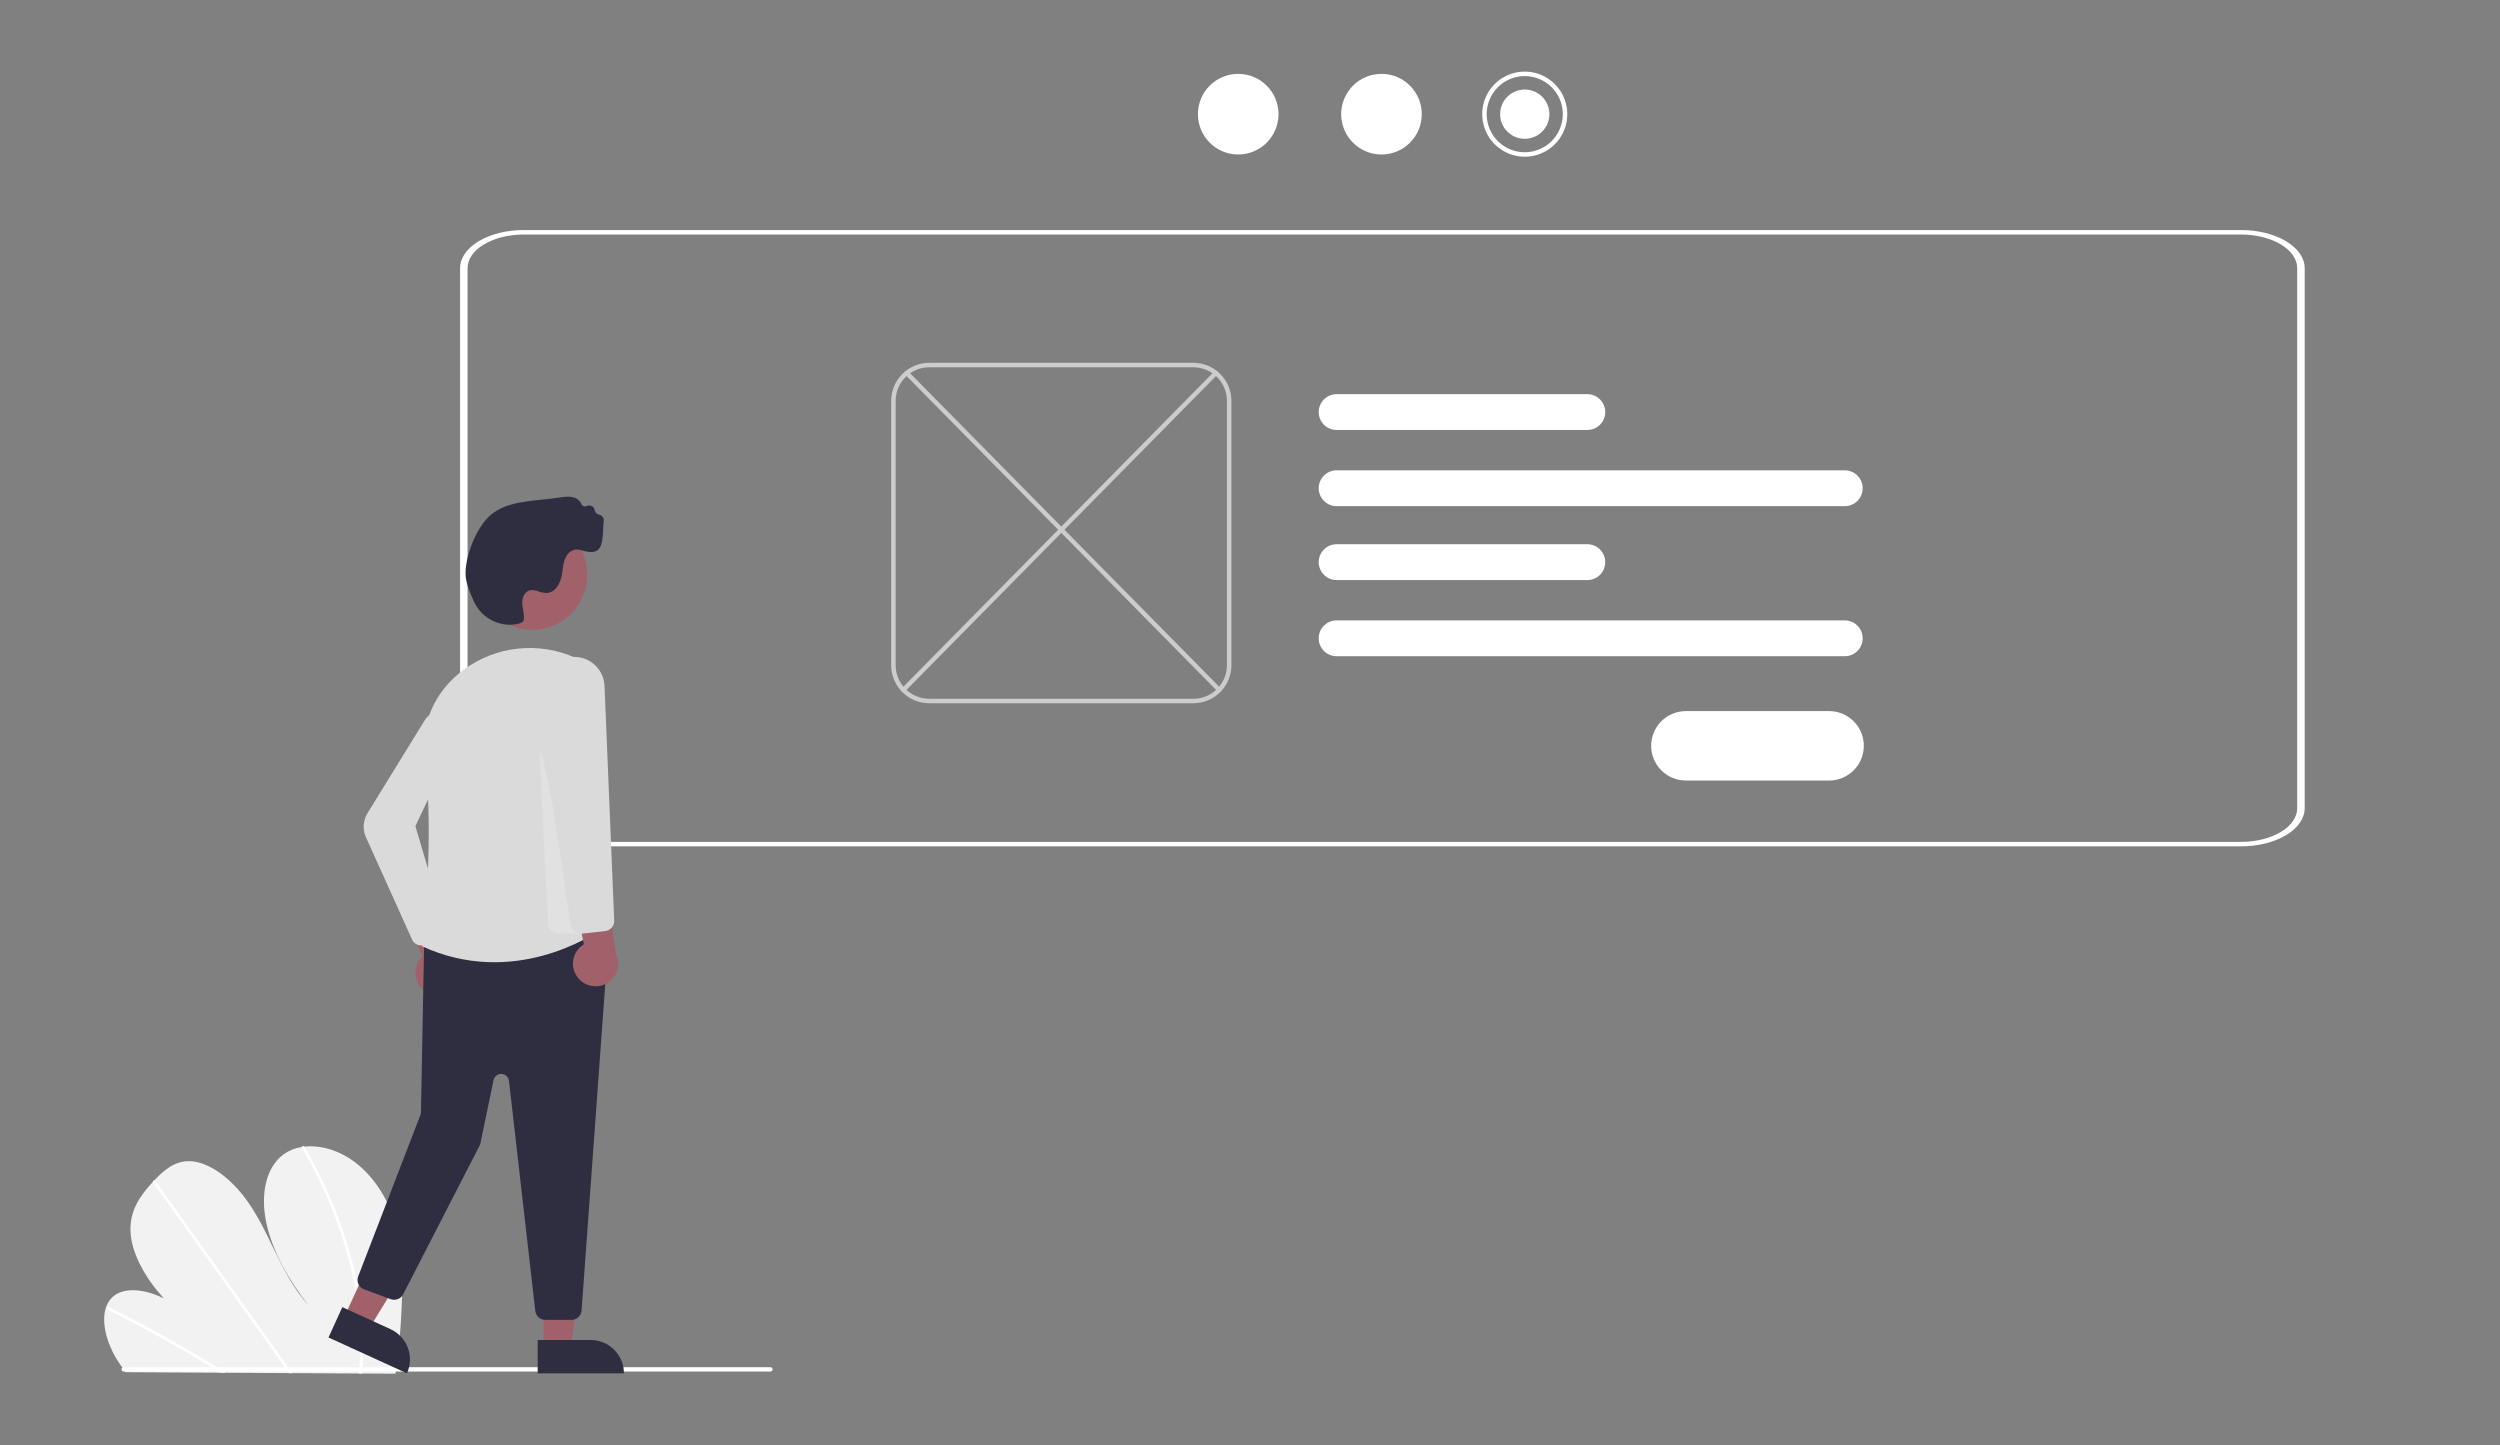 <svg width="576" height="333" viewBox="0 0 576 333" fill="none" xmlns="http://www.w3.org/2000/svg">
<rect x="0" y="0" width="576" height="333" fill="#808080" stroke="none"/>
<rect y="0.5" width="576" height="332" rx="8" stroke="none"/>
<path d="M92.676 295.964C92.617 302.603 92.131 309.231 91.221 315.807C91.189 316.038 91.154 316.269 91.122 316.5L28.984 316.153C28.802 315.923 28.622 315.691 28.448 315.456C27.868 314.679 27.324 313.879 26.825 313.052C24.426 309.068 23.328 304.403 24.428 301.185L24.448 301.135C24.686 300.43 25.06 299.779 25.55 299.22C28.059 296.393 33.133 296.864 37.737 299.146C33.607 294.623 30.319 288.915 30.069 283.821C29.824 278.852 32.421 275.302 35.238 272.285C35.33 272.185 35.422 272.088 35.515 271.991C35.56 271.942 35.607 271.895 35.652 271.845C37.85 269.546 40.412 267.279 44.12 267.554C48.187 267.855 52.696 271.263 55.858 275.235C59.019 279.204 61.12 283.713 63.25 288.114C65.382 292.511 67.689 297.021 71.111 300.78C66.476 294.915 62.74 288.242 61.359 281.751C59.979 275.261 61.194 269.027 65.324 265.971C66.578 265.071 68.029 264.486 69.556 264.262C69.734 264.233 69.915 264.209 70.099 264.187C73.922 263.752 78.488 265.075 82.372 268.238C86.649 271.72 89.615 276.883 91.091 281.784C92.566 286.685 92.723 291.403 92.676 295.964Z" fill="#F2F2F2"/>
<path d="M52.022 316.281L50.833 316.275C50.456 316.039 50.077 315.805 49.696 315.575C49.46 315.426 49.222 315.283 48.983 315.137C45.042 312.728 41.076 310.418 37.086 308.206C33.099 305.992 29.092 303.88 25.065 301.871C24.958 301.824 24.871 301.742 24.819 301.638C24.766 301.534 24.752 301.414 24.778 301.301C24.783 301.286 24.789 301.272 24.798 301.259C24.854 301.154 24.98 301.11 25.163 301.2C25.657 301.448 26.154 301.696 26.648 301.949C30.686 303.993 34.706 306.139 38.71 308.388C42.71 310.635 46.688 312.982 50.643 315.427C50.726 315.478 50.81 315.531 50.893 315.582C51.27 315.815 51.644 316.048 52.022 316.281Z" fill="white"/>
<path d="M67.342 316.367L66.607 316.363C66.441 316.131 66.278 315.899 66.113 315.667C62.219 310.204 58.327 304.741 54.435 299.278C48.061 290.334 41.69 281.391 35.32 272.447C35.283 272.399 35.255 272.344 35.238 272.285C35.183 272.087 35.329 271.971 35.515 271.992C35.593 272.003 35.669 272.031 35.736 272.073C35.803 272.116 35.86 272.172 35.903 272.239C39.476 277.254 43.049 282.268 46.62 287.28C52.96 296.179 59.3 305.077 65.638 313.974C66.041 314.539 66.444 315.106 66.847 315.671C67.013 315.903 67.179 316.135 67.342 316.367Z" fill="white"/>
<path d="M83.71 312.098C83.673 313.337 83.591 314.556 83.484 315.764C83.463 315.995 83.442 316.226 83.421 316.457L82.651 316.453C82.674 316.222 82.698 315.991 82.719 315.76C82.881 314.015 82.997 312.25 83.013 310.437C83.033 305.411 82.544 300.397 81.552 295.47C80.497 290.165 78.983 284.962 77.027 279.92C74.974 274.603 72.498 269.458 69.624 264.536C69.57 264.455 69.546 264.359 69.556 264.262C69.588 264.043 69.88 263.977 70.099 264.187C70.142 264.229 70.179 264.276 70.209 264.327C70.565 264.939 70.914 265.553 71.257 266.168C74.025 271.118 76.394 276.28 78.342 281.607C80.198 286.665 81.609 291.876 82.561 297.18C83.452 302.1 83.837 307.099 83.71 312.098Z" fill="white"/>
<path d="M341.503 26.305C341.503 24.366 342.078 22.47 343.154 20.858C344.231 19.245 345.762 17.988 347.552 17.246C349.343 16.504 351.313 16.31 353.214 16.688C355.115 17.067 356.862 18.001 358.232 19.372C359.603 20.743 360.536 22.49 360.914 24.392C361.292 26.294 361.098 28.266 360.356 30.058C359.615 31.849 358.359 33.381 356.747 34.458C355.135 35.535 353.241 36.111 351.303 36.111C348.704 36.108 346.214 35.074 344.376 33.235C342.539 31.397 341.506 28.905 341.503 26.305ZM360.071 26.305C360.071 24.57 359.556 22.874 358.593 21.431C357.63 19.988 356.26 18.864 354.658 18.2C353.056 17.536 351.293 17.362 349.592 17.701C347.891 18.039 346.329 18.875 345.103 20.102C343.876 21.329 343.041 22.892 342.703 24.594C342.365 26.296 342.538 28.059 343.202 29.663C343.866 31.266 344.989 32.636 346.431 33.6C347.873 34.564 349.568 35.078 351.303 35.078C353.627 35.076 355.856 34.151 357.5 32.506C359.144 30.861 360.068 28.631 360.071 26.305Z" fill="white"/>
<path d="M351.303 31.982C354.436 31.982 356.976 29.44 356.976 26.305C356.976 23.17 354.436 20.628 351.303 20.628C348.169 20.628 345.629 23.17 345.629 26.305C345.629 29.44 348.169 31.982 351.303 31.982Z" fill="white"/>
<path d="M318.293 35.594C323.421 35.594 327.577 31.436 327.577 26.305C327.577 21.175 323.421 17.016 318.293 17.016C313.166 17.016 309.009 21.175 309.009 26.305C309.009 31.436 313.166 35.594 318.293 35.594Z" fill="white"/>
<path d="M285.284 35.594C290.411 35.594 294.568 31.436 294.568 26.305C294.568 21.175 290.411 17.016 285.284 17.016C280.157 17.016 276 21.175 276 26.305C276 31.436 280.157 35.594 285.284 35.594Z" fill="white"/>
<path d="M516.345 195H120.655C116.77 194.997 113.045 194.072 110.297 192.426C107.55 190.78 106.004 188.549 106 186.222V61.778C106.004 59.451 107.55 57.22 110.297 55.574C113.045 53.928 116.77 53.003 120.655 53H516.345C520.23 53.003 523.955 53.928 526.703 55.574C529.45 57.22 530.996 59.451 531 61.778V186.222C530.996 188.549 529.45 190.78 526.703 192.426C523.955 194.072 520.23 194.997 516.345 195ZM120.655 54.033C117.227 54.035 113.94 54.852 111.516 56.304C109.092 57.756 107.728 59.725 107.724 61.778V186.222C107.728 188.275 109.092 190.244 111.516 191.696C113.94 193.148 117.227 193.965 120.655 193.967H516.345C519.773 193.965 523.06 193.148 525.484 191.696C527.908 190.244 529.272 188.275 529.276 186.222V61.778C529.272 59.725 527.908 57.756 525.484 56.304C523.06 54.852 519.773 54.035 516.345 54.033H120.655Z" fill="white"/>
<path d="M274.953 162.03H214.092C211.767 162.028 209.539 161.103 207.895 159.458C206.251 157.813 205.326 155.583 205.324 153.257V92.362C205.326 90.036 206.251 87.806 207.895 86.161C209.539 84.516 211.767 83.591 214.092 83.588H274.953C277.278 83.591 279.506 84.516 281.15 86.161C282.794 87.806 283.718 90.036 283.721 92.362V153.257C283.718 155.583 282.794 157.813 281.15 159.458C279.506 161.103 277.278 162.028 274.953 162.03ZM214.092 84.621C212.041 84.623 210.074 85.439 208.624 86.89C207.173 88.342 206.358 90.309 206.355 92.362V153.257C206.358 155.31 207.173 157.277 208.624 158.728C210.074 160.18 212.041 160.996 214.092 160.998H274.953C277.004 160.996 278.971 160.18 280.421 158.728C281.871 157.277 282.687 155.31 282.69 153.257V92.362C282.687 90.309 281.871 88.342 280.421 86.89C278.971 85.439 277.004 84.623 274.953 84.621H214.092Z" fill="#CCCCCC"/>
<path d="M425.036 116.617H307.956C306.862 116.617 305.812 116.182 305.039 115.407C304.265 114.633 303.83 113.583 303.83 112.488C303.83 111.393 304.265 110.343 305.039 109.569C305.812 108.795 306.862 108.36 307.956 108.36H425.036C426.131 108.36 427.18 108.795 427.954 109.569C428.728 110.343 429.163 111.393 429.163 112.488C429.163 113.583 428.728 114.633 427.954 115.407C427.18 116.182 426.131 116.617 425.036 116.617Z" fill="white"/>
<path d="M365.723 99.07H307.956C306.862 99.07 305.812 98.635 305.039 97.861C304.265 97.087 303.83 96.037 303.83 94.942C303.83 93.847 304.265 92.797 305.039 92.023C305.812 91.248 306.862 90.813 307.956 90.813H365.723C366.817 90.813 367.867 91.248 368.64 92.023C369.414 92.797 369.849 93.847 369.849 94.942C369.849 96.037 369.414 97.087 368.64 97.861C367.867 98.635 366.817 99.07 365.723 99.07Z" fill="white"/>
<path d="M425.036 151.193H307.956C306.862 151.193 305.812 150.758 305.039 149.984C304.265 149.21 303.83 148.159 303.83 147.064C303.83 145.97 304.265 144.919 305.039 144.145C305.812 143.371 306.862 142.936 307.956 142.936H425.036C426.131 142.936 427.18 143.371 427.954 144.145C428.728 144.919 429.163 145.97 429.163 147.064C429.163 148.159 428.728 149.21 427.954 149.984C427.18 150.758 426.131 151.193 425.036 151.193Z" fill="white"/>
<path d="M365.723 133.647H307.956C306.862 133.647 305.812 133.212 305.039 132.438C304.265 131.663 303.83 130.613 303.83 129.518C303.83 128.423 304.265 127.373 305.039 126.599C305.812 125.825 306.862 125.39 307.956 125.39H365.723C366.817 125.39 367.867 125.825 368.64 126.599C369.414 127.373 369.849 128.423 369.849 129.518C369.849 130.613 369.414 131.663 368.64 132.438C367.867 133.212 366.817 133.647 365.723 133.647Z" fill="white"/>
<path d="M280.917 159.476C280.849 159.476 280.781 159.463 280.718 159.436C280.655 159.41 280.598 159.371 280.55 159.323L208.54 86.3C208.492 86.252 208.455 86.195 208.429 86.132C208.404 86.069 208.391 86.002 208.391 85.934C208.392 85.866 208.405 85.799 208.432 85.737C208.458 85.675 208.496 85.618 208.545 85.57C208.593 85.523 208.65 85.485 208.713 85.46C208.775 85.434 208.843 85.421 208.91 85.422C208.978 85.422 209.045 85.436 209.107 85.462C209.17 85.489 209.226 85.527 209.274 85.575L281.285 158.598C281.356 158.67 281.405 158.762 281.424 158.862C281.443 158.962 281.433 159.065 281.393 159.159C281.354 159.253 281.288 159.333 281.203 159.39C281.119 159.446 281.019 159.476 280.917 159.476Z" fill="#CCCCCC"/>
<path d="M208.127 159.476C208.026 159.476 207.926 159.446 207.842 159.39C207.757 159.333 207.691 159.253 207.651 159.159C207.612 159.065 207.602 158.962 207.621 158.862C207.64 158.762 207.689 158.67 207.76 158.598L279.769 85.575C279.816 85.527 279.873 85.489 279.935 85.462C279.998 85.436 280.065 85.422 280.132 85.421C280.2 85.421 280.267 85.433 280.33 85.459C280.393 85.484 280.45 85.522 280.499 85.57C280.547 85.617 280.585 85.674 280.612 85.737C280.638 85.799 280.652 85.866 280.652 85.934C280.652 86.002 280.64 86.069 280.614 86.132C280.588 86.195 280.551 86.252 280.503 86.3L208.495 159.323C208.447 159.371 208.389 159.41 208.326 159.436C208.263 159.463 208.196 159.476 208.127 159.476Z" fill="#CCCCCC"/>
<path d="M421.432 179.835H388.423C386.303 179.835 384.269 178.992 382.77 177.492C381.271 175.992 380.428 173.957 380.428 171.836C380.428 169.714 381.271 167.68 382.77 166.179C384.269 164.679 386.303 163.837 388.423 163.837H421.432C423.552 163.837 425.586 164.679 427.085 166.179C428.584 167.68 429.427 169.714 429.427 171.836C429.427 173.957 428.584 175.992 427.085 177.492C425.586 178.992 423.552 179.835 421.432 179.835Z" fill="white"/>
<path d="M28.495 316H177.505C177.636 316 177.762 315.947 177.855 315.854C177.948 315.76 178 315.633 178 315.5C178 315.367 177.948 315.24 177.855 315.146C177.762 315.053 177.636 315 177.505 315H28.495C28.364 315 28.238 315.053 28.145 315.146C28.052 315.24 28 315.367 28 315.5C28 315.633 28.052 315.76 28.145 315.854C28.238 315.947 28.364 316 28.495 316Z" fill="white"/>
<path d="M125.238 310.54L131.561 310.539L134.569 286.136L125.237 286.136L125.238 310.54Z" fill="#A0616A"/>
<path d="M143.756 316.414L123.883 316.415L123.883 308.732L136.077 308.732C138.114 308.732 140.067 309.541 141.507 310.982C142.947 312.422 143.756 314.376 143.756 316.414Z" fill="#2F2E41"/>
<path d="M79.357 303.373L85.109 306.002L97.979 285.055L89.49 281.175L79.357 303.373Z" fill="#A0616A"/>
<path d="M93.762 316.415L75.685 308.154L78.875 301.165L89.968 306.235C91.82 307.081 93.26 308.63 93.972 310.539C94.684 312.448 94.608 314.562 93.762 316.415Z" fill="#2F2E41"/>
<path d="M97.772 228.257C97.166 227.801 96.667 227.217 96.311 226.547C95.955 225.877 95.75 225.138 95.711 224.38C95.671 223.622 95.798 222.865 96.083 222.162C96.368 221.459 96.803 220.827 97.358 220.31L89.925 203.435L99.368 205.036L104.979 220.816C105.785 221.806 106.199 223.059 106.144 224.335C106.088 225.611 105.567 226.822 104.679 227.739C103.79 228.657 102.596 229.216 101.323 229.311C100.05 229.407 98.787 229.031 97.772 228.257Z" fill="#A0616A"/>
<path d="M123.335 302.047L117.268 249.035C117.219 248.608 117.02 248.213 116.706 247.92C116.393 247.627 115.985 247.456 115.556 247.436C115.128 247.417 114.706 247.551 114.367 247.814C114.028 248.078 113.794 248.453 113.707 248.873L110.7 263.372C110.657 263.577 110.587 263.775 110.491 263.961L92.887 298.212C92.627 298.716 92.193 299.108 91.665 299.314C91.137 299.519 90.552 299.525 90.02 299.329L83.899 297.072C83.61 296.966 83.345 296.803 83.12 296.593C82.895 296.384 82.713 296.131 82.587 295.851C82.46 295.57 82.39 295.267 82.381 294.959C82.372 294.652 82.425 294.345 82.536 294.058L96.867 256.874C96.942 256.677 96.983 256.469 96.987 256.258L97.719 217.432C97.73 216.863 97.95 216.317 98.336 215.899C98.722 215.481 99.248 215.22 99.814 215.164L137.845 211.452C138.181 211.419 138.521 211.46 138.84 211.573C139.158 211.685 139.449 211.865 139.691 212.101C139.933 212.337 140.12 212.623 140.24 212.94C140.36 213.256 140.41 213.594 140.385 213.932L133.996 301.951C133.952 302.536 133.689 303.082 133.26 303.481C132.831 303.88 132.267 304.103 131.681 304.105H125.641C125.071 304.105 124.521 303.895 124.095 303.516C123.67 303.136 123.399 302.613 123.335 302.047Z" fill="#2F2E41"/>
<path d="M122.633 145.109C129.629 145.109 135.301 139.434 135.301 132.434C135.301 125.434 129.629 119.759 122.633 119.759C115.636 119.759 109.965 125.434 109.965 132.434C109.965 139.434 115.636 145.109 122.633 145.109Z" fill="#A0616A"/>
<path d="M133.611 152.034C133.264 151.868 132.92 151.708 132.578 151.555C128.419 149.683 123.835 148.954 119.3 149.444C114.766 149.934 110.443 151.625 106.779 154.343C100.032 159.371 96.78 166.941 97.857 175.112C100.127 192.335 97.528 215.698 97.258 218.024C118.083 227.606 136.353 215.56 137.975 214.44L133.611 152.034Z" fill="#DADADA"/>
<path d="M96.691 217.803C96.311 217.742 95.953 217.589 95.647 217.355C95.342 217.122 95.1 216.816 94.942 216.465L84.312 192.899C83.914 192.017 83.738 191.051 83.8 190.086C83.862 189.12 84.16 188.185 84.668 187.361L97.722 166.168C98.133 165.405 98.765 164.784 99.536 164.387C100.306 163.991 101.179 163.838 102.038 163.948C102.898 164.057 103.704 164.425 104.35 165.003C104.996 165.58 105.452 166.34 105.658 167.183C105.892 168.142 105.788 169.153 105.364 170.045L95.708 190.334L102.055 211.827C102.167 212.211 102.179 212.618 102.088 213.008C101.998 213.398 101.809 213.758 101.54 214.054L98.769 217.079C98.552 217.316 98.288 217.506 97.994 217.636C97.7 217.766 97.382 217.833 97.061 217.833C96.937 217.832 96.813 217.822 96.691 217.803Z" fill="#DADADA"/>
<path opacity="0.2" d="M126.282 212.878L124.317 173.554L124.826 173.487L133.661 215.084H128.6C128.004 215.084 127.431 214.855 127 214.445C126.568 214.034 126.311 213.473 126.282 212.878Z" fill="white"/>
<path d="M133.282 225.426C132.784 224.853 132.418 224.179 132.209 223.45C131.999 222.721 131.952 221.954 132.071 221.205C132.19 220.456 132.471 219.742 132.896 219.113C133.32 218.484 133.877 217.956 134.527 217.566L130.758 199.515L139.663 203.043L141.877 219.644C142.46 220.781 142.605 222.091 142.286 223.328C141.967 224.565 141.206 225.642 140.146 226.354C139.087 227.067 137.803 227.366 136.538 227.195C135.273 227.024 134.115 226.394 133.282 225.426Z" fill="#A0616A"/>
<path d="M131.503 213.157L124.061 163.516L124.054 163.469L125.493 156.848C125.853 155.189 126.805 153.718 128.171 152.711C129.537 151.704 131.222 151.229 132.912 151.376C134.603 151.522 136.182 152.28 137.354 153.507C138.526 154.734 139.211 156.346 139.282 158.042L141.515 212.117C141.537 212.704 141.337 213.278 140.955 213.724C140.572 214.169 140.035 214.454 139.452 214.521L134.055 215.121C133.968 215.131 133.88 215.136 133.793 215.136C133.237 215.136 132.7 214.936 132.28 214.573C131.86 214.21 131.584 213.707 131.503 213.157Z" fill="#DADADA"/>
<path d="M117.426 143.945C115.703 143.931 114.019 143.428 112.57 142.496C111.12 141.563 109.965 140.239 109.236 138.677C108.062 136.192 107.409 134.212 107.296 132.792C106.994 128.977 109.148 122.982 112.001 119.7C115.131 116.101 120.085 115.598 124.876 115.113C126.185 114.98 127.538 114.843 128.82 114.644C129.919 114.473 131.287 114.26 132.45 114.692C132.786 114.815 133.093 115.006 133.353 115.252C133.613 115.498 133.82 115.794 133.962 116.123C134.008 116.239 134.077 116.344 134.164 116.432C134.252 116.52 134.357 116.589 134.472 116.635C134.572 116.673 134.678 116.69 134.785 116.685C134.892 116.68 134.996 116.653 135.092 116.605C135.286 116.506 135.501 116.454 135.719 116.454C135.937 116.454 136.153 116.506 136.347 116.605C136.519 116.691 136.668 116.817 136.782 116.972C136.896 117.127 136.971 117.307 137.002 117.497C137.023 117.627 137.063 117.754 137.122 117.872C137.222 118.055 137.36 118.215 137.527 118.341C137.694 118.468 137.885 118.557 138.089 118.604C138.4 118.673 138.675 118.854 138.862 119.112C139.049 119.37 139.135 119.687 139.105 120.005C139.027 120.656 138.994 121.358 138.963 122.038C138.843 124.595 138.72 127.239 136.151 127.196C135.494 127.169 134.843 127.054 134.216 126.854C133.286 126.596 132.551 126.39 131.56 127.008C130.038 127.958 129.789 129.943 129.57 131.694L129.532 132C129.275 134.003 128.218 136.414 126.079 136.615C125.399 136.637 124.723 136.52 124.091 136.27C123.441 135.983 122.72 135.896 122.02 136.022C120.845 136.357 120.28 137.761 120.328 138.975C120.36 139.471 120.423 139.966 120.518 140.454C120.692 141.228 120.747 142.024 120.683 142.814C120.622 143.295 120.07 143.612 118.945 143.812C118.444 143.901 117.935 143.945 117.426 143.945Z" fill="#2F2E41"/>
</svg>
